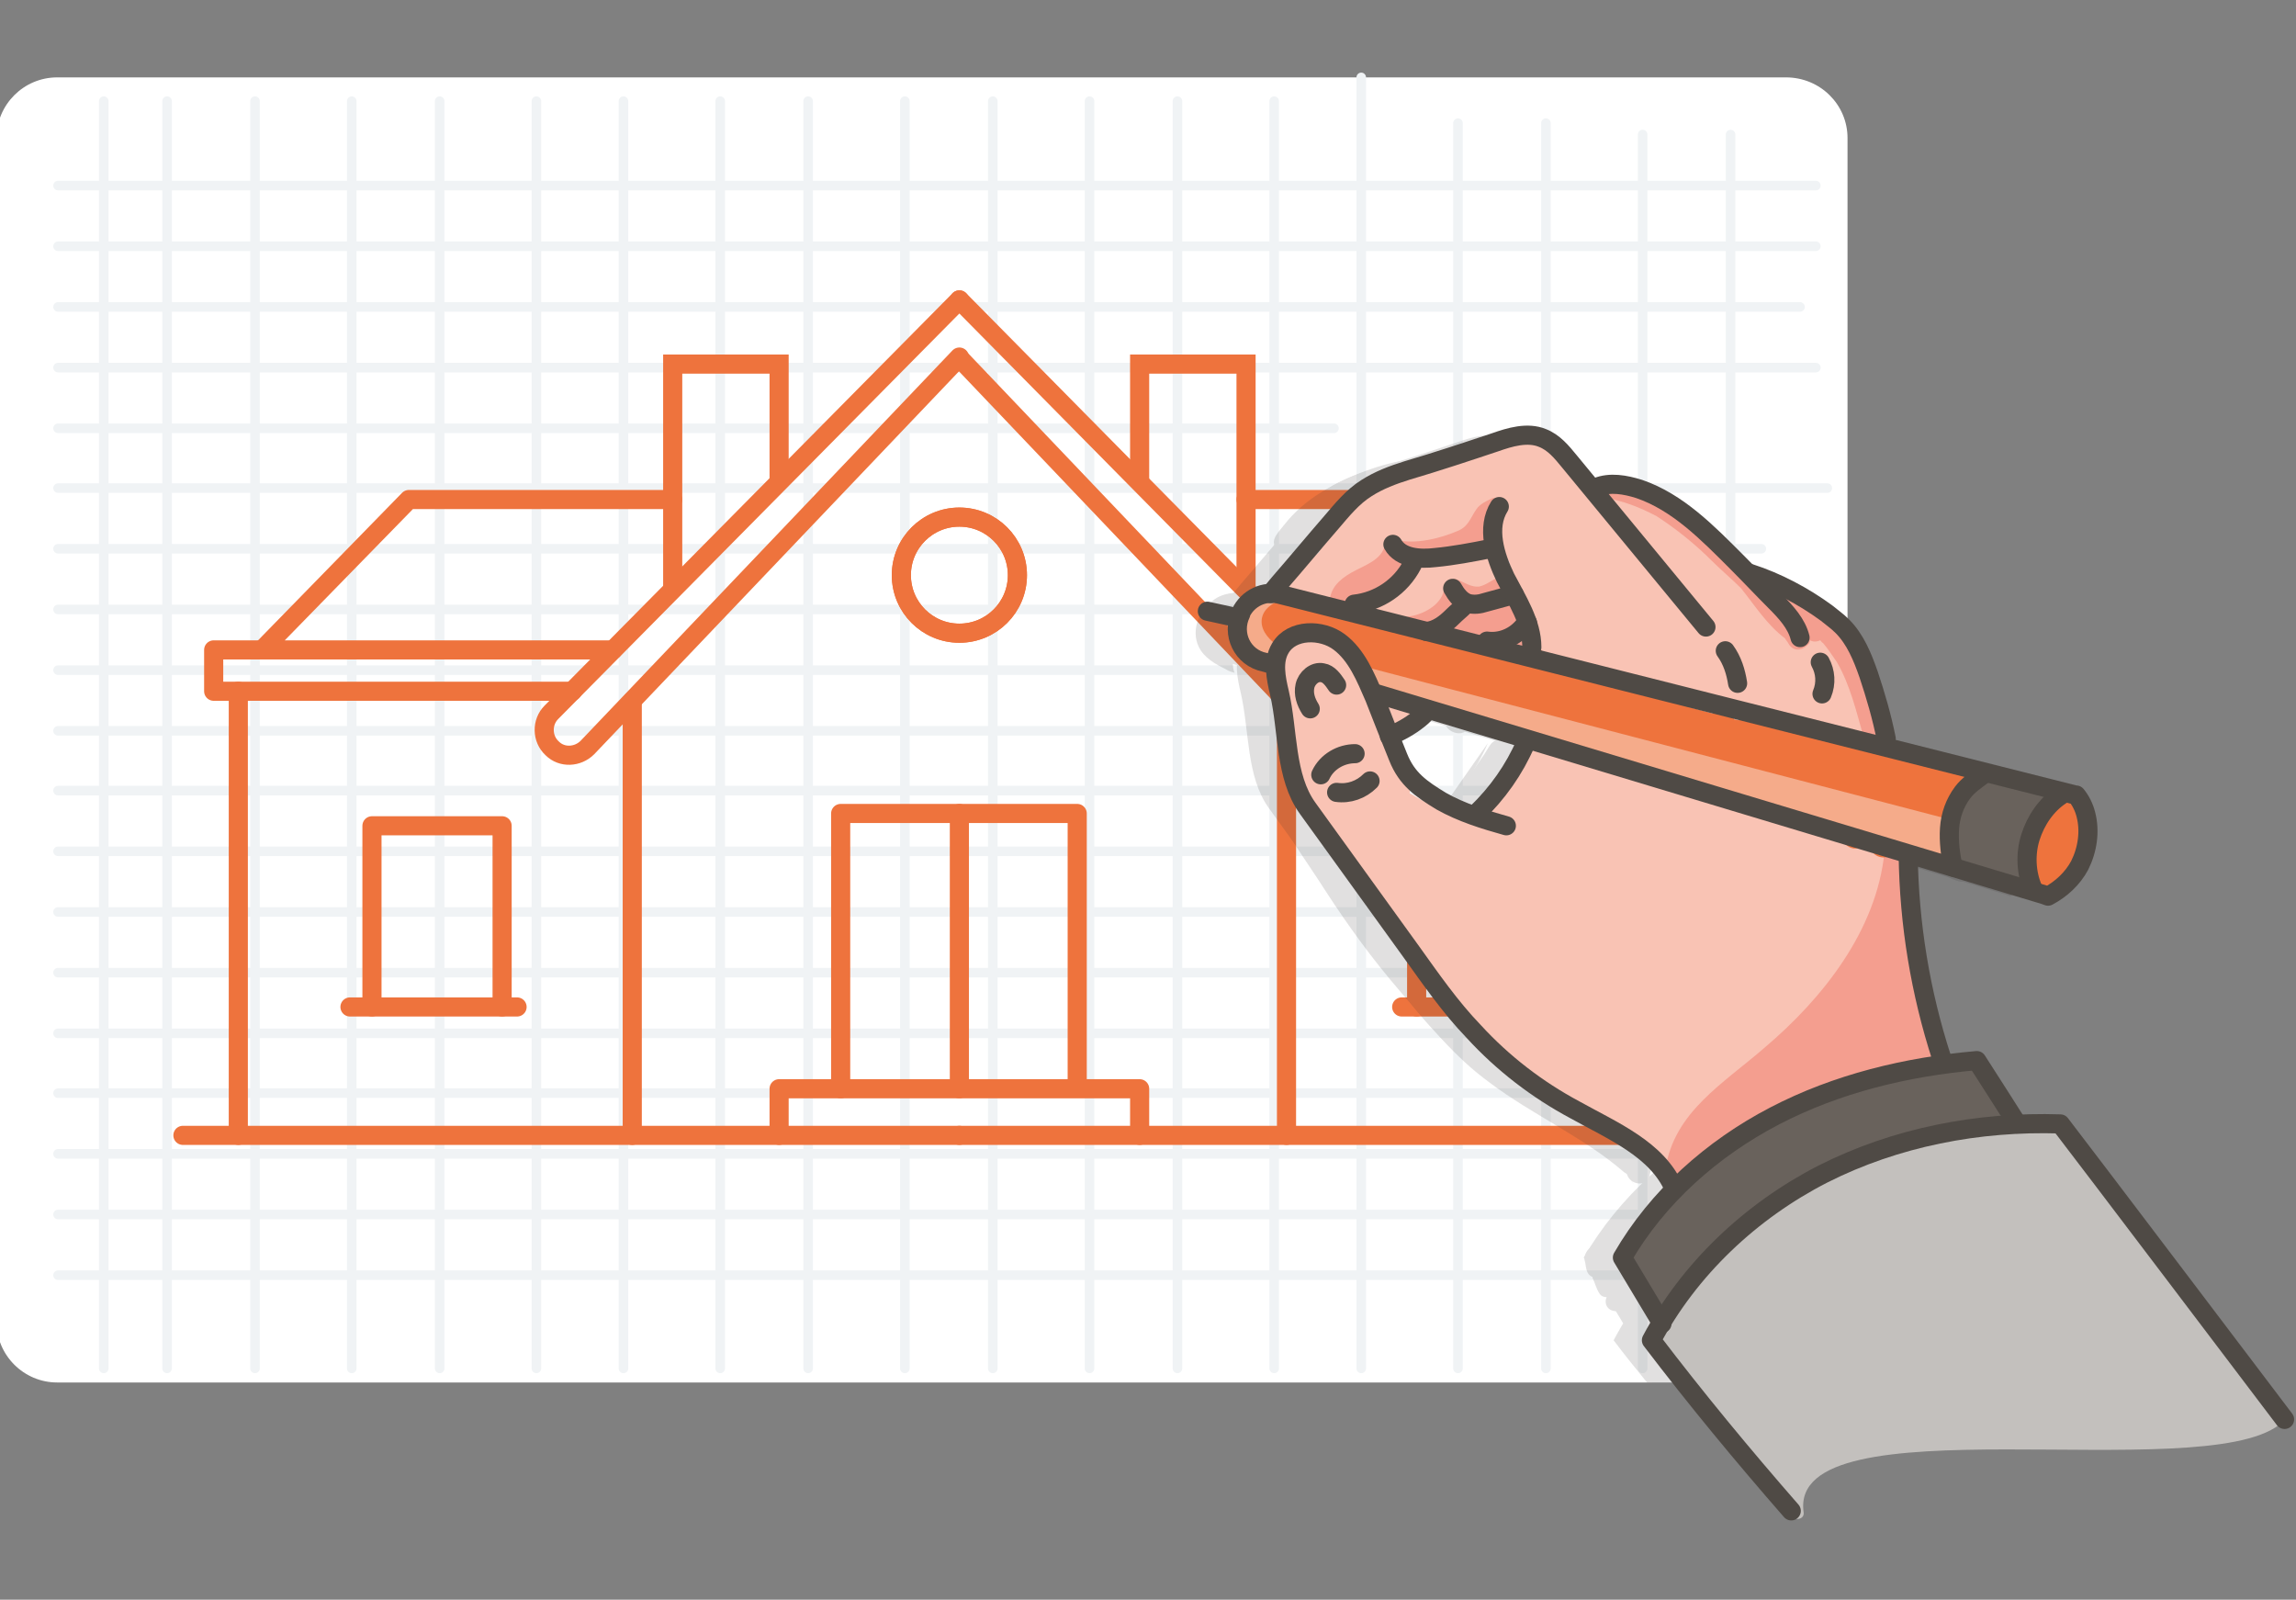 <?xml version="1.0" encoding="utf-8"?>
<!-- Generator: Adobe Illustrator 25.0.1, SVG Export Plug-In . SVG Version: 6.00 Build 0)  -->
<svg version="1.1" id="Ebene_1" xmlns="http://www.w3.org/2000/svg" xmlns:xlink="http://www.w3.org/1999/xlink" x="0px" y="0px"
	 viewBox="0 0 261.1 181.9" style="enable-background:new 0 0 261.1 181.9;" xml:space="preserve">
<rect x="0" y="0" width="261.1" height="181.9" fill="#808080" stroke="none"/>
<style type="text/css">
	.st0{fill:#FFFFFF;}
	.st1{fill:none;stroke:#F0F3F5;stroke-width:1.087;stroke-linecap:round;stroke-miterlimit:10;}
	.st2{opacity:0.15;fill:none;stroke:#F0F3F5;stroke-width:1.087;stroke-linecap:round;stroke-miterlimit:10;}
	.st3{fill:none;stroke:#EE733D;stroke-width:2.175;stroke-linecap:round;stroke-miterlimit:10;}
	.st4{fill:none;stroke:#EE733D;stroke-width:2.175;stroke-miterlimit:10;}
	.st5{fill:none;stroke:#EE733D;stroke-width:2.175;stroke-linecap:round;stroke-linejoin:round;stroke-miterlimit:10;}
	.st6{opacity:0.15;}
	.st7{fill:#353230;}
	.st8{fill:none;}
	.st9{fill:#F9C3B4;}
	.st10{fill:#F49E8F;}
	.st11{fill:#EE733D;}
	.st12{fill:#F5AB8A;}
	.st13{fill:#69625C;}
	.st14{fill:#C3C0BD;}
	.st15{fill:none;stroke:#4F4A45;stroke-width:2.175;stroke-linecap:round;stroke-linejoin:round;stroke-miterlimit:10;}
</style>
<g>
	<path class="st0" d="M210.1,15.7v134.6c0,3.8-3.1,6.9-6.9,6.9H6.5c-3.8,0-6.9-3.1-6.9-6.9V15.7c0-3.8,3.1-6.9,6.9-6.9h196.6
		C207,8.8,210.1,11.9,210.1,15.7z"/>
	<g>
		<polyline class="st1" points="206.5,28 165.8,28 154.8,28 151.7,28 144.9,28 133.9,28 123.9,28 112.9,28 102.9,28 91.9,28 
			81.9,28 70.9,28 61,28 50,28 40,28 29,28 19,28 6.6,28 		"/>
		<polyline class="st1" points="206.5,41.8 175.8,41.8 165.8,41.8 154.8,41.8 151.7,41.8 144.9,41.8 133.9,41.8 123.9,41.8 
			112.9,41.8 102.9,41.8 91.9,41.8 81.9,41.8 70.9,41.8 61,41.8 50,41.8 40,41.8 29,41.8 19,41.8 6.6,41.8 		"/>
		<polyline class="st1" points="6.6,55.5 19,55.5 29,55.5 40,55.5 50,55.5 61,55.5 70.9,55.5 81.9,55.5 91.9,55.5 102.9,55.5 
			112.9,55.5 123.9,55.5 133.9,55.5 144.9,55.5 151.7,55.5 154.8,55.5 165.8,55.5 175.8,55.5 186.8,55.5 195.6,55.5 207.8,55.5 		
			"/>
		<line class="st1" x1="6.6" y1="69.3" x2="200.3" y2="69.3"/>
		<line class="st1" x1="6.6" y1="83.1" x2="200.3" y2="83.1"/>
		<line class="st2" x1="6.6" y1="89.9" x2="200.3" y2="89.9"/>
		<line class="st1" x1="6.6" y1="96.8" x2="200.3" y2="96.8"/>
		<line class="st2" x1="6.6" y1="103.7" x2="200.3" y2="103.7"/>
		<line class="st1" x1="6.6" y1="110.6" x2="200.3" y2="110.6"/>
		<line class="st2" x1="6.6" y1="117.5" x2="200.3" y2="117.5"/>
		<line class="st1" x1="6.6" y1="124.3" x2="200.3" y2="124.3"/>
		<line class="st2" x1="6.6" y1="131.2" x2="200.3" y2="131.2"/>
		<line class="st1" x1="6.6" y1="138.1" x2="200.3" y2="138.1"/>
		<line class="st1" x1="6.6" y1="145" x2="200.3" y2="145"/>
		<line class="st1" x1="6.6" y1="131.2" x2="200.3" y2="131.2"/>
		<line class="st1" x1="6.6" y1="117.5" x2="200.3" y2="117.5"/>
		<line class="st1" x1="6.6" y1="103.7" x2="200.3" y2="103.7"/>
		<line class="st1" x1="6.6" y1="89.9" x2="200.3" y2="89.9"/>
		<line class="st1" x1="6.6" y1="76.2" x2="200.3" y2="76.2"/>
		<line class="st1" x1="6.6" y1="62.4" x2="200.3" y2="62.4"/>
		<line class="st1" x1="151.7" y1="48.7" x2="6.6" y2="48.7"/>
		<line class="st1" x1="204.7" y1="34.9" x2="6.6" y2="34.9"/>
		<line class="st1" x1="206.5" y1="21.1" x2="6.6" y2="21.1"/>
		<g>
			<polyline class="st1" points="196.8,155.6 196.8,154.7 196.8,83.1 196.8,76.2 196.8,69.3 196.8,62.4 196.8,59.3 196.8,56.7 
				196.8,15.3 			"/>
			<polyline class="st1" points="175.8,14 175.8,35.8 175.8,41.8 175.8,48.7 175.8,55.5 175.8,59.3 175.8,62.4 175.8,69.3 
				175.8,76.2 175.8,83.1 175.8,155.6 			"/>
			<polyline class="st1" points="154.8,155.6 154.8,83.1 154.8,76.2 154.8,69.3 154.8,62.4 154.8,59.3 154.8,55.5 154.8,48.7 
				154.8,41.8 154.8,34.9 154.8,28 154.8,21.1 154.8,8.8 			"/>
			<line class="st1" x1="133.9" y1="11.5" x2="133.9" y2="155.6"/>
			<line class="st1" x1="112.9" y1="11.5" x2="112.9" y2="155.6"/>
			<line class="st1" x1="91.9" y1="11.5" x2="91.9" y2="155.6"/>
			<line class="st1" x1="70.9" y1="11.5" x2="70.9" y2="155.6"/>
			<line class="st1" x1="50" y1="11.5" x2="50" y2="155.6"/>
			<line class="st1" x1="29" y1="11.5" x2="29" y2="155.6"/>
		</g>
		<g>
			<line class="st1" x1="186.8" y1="155.6" x2="186.8" y2="15.3"/>
			<line class="st1" x1="165.8" y1="155.6" x2="165.8" y2="14"/>
			<line class="st1" x1="144.9" y1="11.5" x2="144.9" y2="155.6"/>
			<line class="st1" x1="123.9" y1="11.5" x2="123.9" y2="155.6"/>
			<line class="st1" x1="102.9" y1="11.5" x2="102.9" y2="155.6"/>
			<line class="st1" x1="81.9" y1="11.5" x2="81.9" y2="155.6"/>
			<line class="st1" x1="61" y1="11.5" x2="61" y2="155.6"/>
			<line class="st1" x1="40" y1="11.5" x2="40" y2="155.6"/>
			<line class="st1" x1="11.8" y1="11.5" x2="11.8" y2="155.6"/>
			<line class="st1" x1="19" y1="11.5" x2="19" y2="155.6"/>
		</g>
	</g>
	<g>
		<path class="st3" d="M109.1,34.1L62.7,81c-1.1,1.1-1.1,3,0.1,4.1h0c1.1,1.1,2.9,1,4-0.1l42.3-44.4"/>
		<polyline class="st4" points="88.6,54.8 88.6,41.4 76.5,41.4 76.5,67.1 		"/>
		<polyline class="st5" points="76.5,56.8 46.5,56.8 29.8,73.9 69.7,73.9 		"/>
		<polyline class="st5" points="29.8,73.9 24.3,73.9 24.3,78.6 65.1,78.6 		"/>
		<line class="st5" x1="27.1" y1="129.1" x2="27.1" y2="78.6"/>
		<line class="st5" x1="20.8" y1="129.1" x2="109.1" y2="129.1"/>
		<line class="st5" x1="71.9" y1="79.7" x2="71.9" y2="129.1"/>
		<line class="st5" x1="58.8" y1="114.5" x2="39.8" y2="114.5"/>
		<polyline class="st5" points="42.3,114.5 42.3,93.9 57.1,93.9 57.1,114.5 		"/>
		<circle class="st5" cx="109.1" cy="65.4" r="6.6"/>
		<polyline class="st5" points="88.6,129.1 88.6,123.8 109.1,123.8 		"/>
		<polyline class="st5" points="109.1,92.5 95.6,92.5 95.6,123.8 		"/>
		<path class="st3" d="M109.1,34.1l46.4,47c1.1,1.1,1.1,3-0.1,4.1l0,0c-1.1,1.1-2.9,1-4-0.1l-42.3-44.4"/>
		<polyline class="st4" points="129.6,54.8 129.6,41.4 141.7,41.4 141.7,67.1 		"/>
		<polyline class="st5" points="141.7,56.8 171.7,56.8 188.3,73.9 148.5,73.9 		"/>
		<polyline class="st5" points="188.3,73.9 193.8,73.9 193.8,78.6 153.1,78.6 		"/>
		<line class="st5" x1="191.1" y1="129.1" x2="191.1" y2="78.6"/>
		<line class="st5" x1="197.4" y1="129.1" x2="109.1" y2="129.1"/>
		<line class="st5" x1="146.3" y1="79.7" x2="146.3" y2="129.1"/>
		<line class="st5" x1="159.4" y1="114.5" x2="178.4" y2="114.5"/>
		<polyline class="st5" points="175.9,114.5 175.9,93.9 161.1,93.9 161.1,114.5 		"/>
		<circle class="st5" cx="109.1" cy="65.4" r="6.6"/>
		<polyline class="st5" points="122.5,123.8 122.5,92.5 109.1,92.5 109.1,123.8 129.6,123.8 129.6,129.1 		"/>
	</g>
	<g>
		<g class="st6">
			<path class="st7" d="M155.6,80.3c-0.1,0.1-0.3,0.1-0.4,0c-0.4-0.1-0.6,0.1-0.7,0.4c-0.5-0.3-0.9-0.6-1.5-0.7
				c-0.8-0.2-1,0.9-0.3,1.2c0.9,0.4,1.4,1.4,2.3,1.9c0.9,0.6,1.6-0.8,0.8-1.4c-0.1,0-0.1-0.1-0.2-0.1c0.1,0,0.2,0,0.3,0
				C156.7,81.2,156.4,80,155.6,80.3z"/>
			<path class="st7" d="M209.4,81C209.4,81,209.4,81,209.4,81c-0.1-0.1-0.3-0.2-0.4-0.2c0,0,0,0-0.1,0c-0.1-0.1-0.3-0.1-0.4-0.2
				c-0.1,0-0.1,0-0.2-0.1c-0.1-1.1-0.4-2.1-0.8-3.1c-0.2-0.4-0.3-0.8-0.5-1.2c-0.5-1-1-1.9-1.5-2.8c-0.3-0.5-0.6-1-1-1.5
				c0,0,0-0.1-0.1-0.1c-0.2-0.3-0.4-0.6-0.6-0.9c0,0-0.1-0.1-0.1-0.1c0,0,0,0,0,0c-0.2-0.3-0.5-0.7-0.8-1c-0.1-0.2-0.3-0.3-0.4-0.5
				c-0.1-0.2-0.3-0.3-0.4-0.4c-0.4-0.5-0.9-0.9-1.5-1.2c-0.4-0.5-0.9-0.9-1.5-1.2c-0.3-0.1-0.7-0.1-1,0.2c-0.1,0.1-0.2,0.2-0.2,0.3
				c0,0.1,0,0.1,0,0.2c0,0.1,0,0.2,0.1,0.3c0,0.1,0,0.1,0,0.2c-0.2,0.3-0.3,0.7-0.2,1.1c0,0-0.1-0.1-0.1-0.1c-0.7-1-1.5-2-2.5-2.5
				c-0.1-0.1-0.2-0.1-0.3-0.2c-0.2-0.1-0.4-0.2-0.6-0.2c-0.1,0-0.3,0-0.4,0.1c-0.1-0.1-0.1-0.2-0.2-0.3c-0.8-1.1-1.8-2.1-2.7-3.1
				c-0.3-0.3-0.7-0.7-1-1c-0.7-0.6-1.4-1.2-2.2-1.8c-1.5-1.2-3.2-2.1-5-2.9c0,0,0,0,0,0c-0.3-0.1-0.6-0.3-0.9-0.4
				c-0.2-0.1-0.4-0.1-0.5-0.2c-0.2-0.1-0.3-0.1-0.5-0.2c-0.5-0.2-0.9,0.3-0.9,0.7c-0.2-0.3-0.5-0.6-0.7-0.9
				c-0.1-0.1-0.1-0.2-0.2-0.2c0,0,0,0,0,0c-0.2-0.1-0.4-0.1-0.6,0c0,0-0.1,0-0.1,0.1c-0.2,0.1-0.3,0.3-0.3,0.5c0,0.1,0,0.1,0,0.2
				c-0.1-0.1-0.2-0.2-0.3-0.3c0-0.1-0.1-0.1-0.1-0.2c0,0-0.1-0.1-0.1-0.1c-0.1-0.1-0.1-0.1-0.2-0.2c-0.2-0.2-0.4-0.5-0.5-0.7
				c-1.7-2.1-3.7-4.3-5.6-4.7c0,0,0,0-0.1,0c0,0,0,0,0,0c-1.1-0.9-3-0.7-4.3,0c-0.1,0-0.2,0.1-0.3,0.1l0,0c-0.1,0-0.1,0.1-0.1,0.1
				c-0.1,0-0.1,0-0.2,0c-0.3,0-0.7,0.1-0.9,0.3c-0.2,0.2-0.4,0.4-0.4,0.7c-0.1-0.1-0.2-0.1-0.3-0.2c-0.5-0.2-1,0.2-1.1,0.7
				c-0.7,0-1.5,0.1-2.2,0.2c-1.8,0.2-3.7,0.6-5.4,1.2c-2.1,0.7-4,1.6-5.8,2.7c-1.6,1-3,2.2-4.1,3.6c-0.3,0.4-0.7,0.8-1,1.3
				c-0.3,0.5-0.3,0.9-0.1,1.3c0,0,0,0,0,0c0.2,0.3,0.4,0.4,0.7,0.5c0,0-0.1,0.1-0.1,0.1c-1.2,0.9-2.2,1.8-3.2,2.9
				c-0.1,0.1-0.1,0.2-0.1,0.3c-0.7,0.4-0.8,1.6,0.2,1.8c0.4,0.1,0.9,0.2,1.4,0.2c0.1,0,0.2,0,0.2,0c0.6,0.1,1.3,0.1,1.9,0.2
				c0.1,0,0.3,0.1,0.4,0.1c0,0,0.1,0,0.1,0c0,0,0,0,0.1,0c0.1,0,0.1,0,0.2,0.1c0.5,0.1,0.9,0.3,1.3,0.4c0.3,0.1,0.6,0.1,0.9,0.2
				c0.1,0,0.3,0,0.4,0c0.1,0,0.2,0,0.3,0c0.1,0,0.2,0,0.3-0.1c0.2,0,0.3-0.1,0.5-0.2c0.1,0,0.2-0.1,0.2-0.1c0.1,0,0.1-0.1,0.2-0.1
				c0.1-0.1,0.2-0.1,0.3-0.2c0,0,0,0,0,0c0.3-0.3,0.6-0.6,0.8-1c0,0,0,0,0,0c0.1-0.2,0.2-0.4,0.3-0.6c0.1,0.1,0.2,0.1,0.4,0.1
				c0.3,0.1,0.6,0,0.9-0.1c-0.1,0.1-0.1,0.2-0.1,0.3c0,0,0,0.1,0,0.1c-0.1,0-0.1,0-0.2,0c-0.3,0.1-0.6,0.2-0.8,0.3l0,0
				c0,0-0.1,0.1-0.1,0.1c-0.2,0.2-0.4,0.4-0.4,0.7c0,0,0,0.1,0,0.1c0,0,0,0.1,0,0.1c0,0.3,0.1,0.6,0.3,0.8c0,0,0,0.1,0.1,0.1h0
				c0.1,0.1,0.1,0.1,0.2,0.2c0,0,0,0,0.1,0c0.6,0.3,1.2,0.6,1.9,0.8c0.3,0.1,0.5,0.2,0.8,0.2c0.3,0.1,0.5,0.1,0.8,0.1
				c0.6,0.1,1.2,0.1,1.8,0c0.2,0,0.3-0.1,0.5-0.1c0.3,0,0.5-0.1,0.8-0.2c0.2-0.1,0.4-0.1,0.6-0.2c0.1,0,0.2-0.1,0.2-0.1
				c0.1,0,0.1-0.1,0.2-0.2c0,0,0,0,0,0c0.3-0.1,0.6-0.3,0.8-0.6c0-0.1,0.1-0.1,0.1-0.2c0-0.1,0-0.1,0.1-0.2c0,0,0-0.1,0-0.1
				c0,0,0.1,0,0.1-0.1c0.1-0.1,0.2-0.2,0.3-0.3c0.2-0.2,0.2-0.4,0.2-0.6v-0.1c0-0.1,0-0.2,0-0.2c0.3,0.1,0.6,0.1,0.8-0.1
				c0,0,0.1,0.1,0.1,0.1c0.4,0.3,0.7,0.2,1,0c0.1,0.1,0.1,0.2,0.2,0.2c0,0,0,0,0.1,0.1c0.6,0.6,1.6,0.3,2-0.3h0
				c0.1-0.1,0.1-0.2,0.1-0.3c0.1-0.2,0.1-0.4,0-0.7c0,0,0,0,0,0c0.3,0,0.7-0.2,0.8-0.4c0.1-0.2,0.2-0.5,0.1-0.7c0,0,0,0,0,0
				c0,0,0,0,0,0c-0.3-0.8-0.7-1.6-1.1-2.4c0-0.1-0.1-0.2-0.1-0.2c-0.1-0.2-0.2-0.3-0.3-0.5c-0.1-0.3-0.3-0.6-0.4-0.8
				c0-0.1-0.1-0.2-0.1-0.3c0.1-0.1,0.2-0.1,0.2-0.2h0c0.2-0.1,0.3-0.2,0.5-0.3c0.1,0,0.1-0.1,0.2-0.1c0.2,0.5,0.4,1.1,0.7,1.6
				c0,0,0,0.1,0.1,0.1c0.1,0.2,0.2,0.3,0.2,0.4c0.1,0.2,0.2,0.4,0.4,0.6c0.1,0.1,0.2,0.3,0.3,0.4c-0.2,0.5-0.2,1.1-0.1,1.8
				c0,0.3,0.1,0.5,0.2,0.8c0,0,0,0.1,0,0.1c0.1,0.2,0.1,0.4,0.2,0.5c0.1,0.2,0.1,0.3,0.2,0.5c0,0,0,0,0,0c0,0,0,0,0,0.1
				c0.1,0.1,0.1,0.2,0.2,0.3c-0.3,0-0.5,0-0.8,0c-0.1,0-0.2,0-0.2,0c-0.1,0-0.1,0-0.2,0c-0.1,0-0.2,0.1-0.3,0.2c0,0,0,0,0,0
				c0,0-0.1,0-0.1,0.1c0,0,0,0,0,0c-0.1,0.1-0.3,0.1-0.4,0.2c-0.2,0.1-0.5,0.3-0.7,0.4c0,0,0,0,0,0l0,0c0,0,0,0,0,0
				c-0.2,0.1-0.3,0.2-0.5,0.3c-0.1,0-0.1-0.1-0.2-0.1c-0.1-0.1-0.2-0.1-0.3-0.2c-0.1,0-0.1-0.1-0.2-0.1c-0.1,0-0.1-0.1-0.2-0.1
				c-0.2-0.1-0.4-0.1-0.6,0c0,0,0,0-0.1,0.1c-0.2,0.1-0.3,0.3-0.3,0.5c0,0,0,0,0,0c0,0.1,0,0.1,0,0.2c0,0-0.1,0.1-0.1,0.1
				c0,0,0,0,0,0c-0.1,0.1-0.2,0.3-0.3,0.5c-0.2,0-0.3,0-0.5-0.1c0,0-0.1,0-0.1,0c-0.7-0.2-1.2,0.2-1.4,0.8c0,0.1-0.1,0.2-0.1,0.3v0
				c0,0.1,0,0.2,0,0.3c0,0.3,0.2,0.5,0.4,0.7c0.1,0,0.1,0.1,0.2,0.1c0.1,0,0.2,0.1,0.2,0.1c0,0,0,0,0.1,0c0,0,0,0,0,0
				c0.2,0.1,0.4,0.1,0.5,0.2c0,0,0,0,0,0c0.3,0.1,0.5,0.1,0.8,0.1c0,0,0.1,0,0.1,0c0.4,0,0.8-0.1,1.1-0.3c0.1,0,0.1-0.1,0.1-0.1
				c0.1-0.1,0.3-0.1,0.4-0.2c0.3,0.2,0.7,0.3,1.1,0.3h0c0.1,0,0.2,0,0.3,0c0.1,0,0.1,0,0.2,0c0,0,0.1,0,0.1,0l0.2-0.1
				c0.2-0.2,0.4-0.4,0.4-0.7c0-0.1,0.1-0.1,0.1-0.2c0.1,0,0.1,0,0.2,0c0.3,0,0.6,0,0.8-0.1c0,0,0.1,0,0.1,0c0.3-0.1,0.5-0.3,0.6-0.6
				c0.3-0.1,0.4-0.2,0.6-0.4v0c0,0,0,0,0-0.1c0,0,0.1-0.1,0.1-0.1c0.3,0.5,0.7,0.9,1,1.4c0,0.1-0.1,0.1-0.1,0.2
				c0,0.2-0.1,0.3-0.1,0.5c0,0.1,0,0.2,0,0.2c0,0.1,0,0.2,0,0.3c0,0.1,0,0.2,0.1,0.3c0.1,0.2,0.1,0.3,0.2,0.5v0
				c0.1,0.1,0.1,0.2,0.2,0.3c0.1,0.1,0.2,0.2,0.3,0.3c0.4,0.4,1,0.8,1.6,1c0.6,0.3,1.3,0.5,1.9,0.7c0.4,0.1,0.8,0.3,1.1,0.4
				c0.4,0.1,0.8,0.3,1.2,0.4c0.1,0,0.2,0.1,0.3,0.1c0.2,0.1,0.3,0.1,0.5,0.2c0.4,0.4,0.9,0.5,1.3,0.5c2.1,0.7,4.3,1.3,6.3,1.5
				c0,0,0,0,0.1,0.1c0.7,1,1.9,1,2.7,0.5c0,0,0.1-0.1,0.1-0.1c0,0,0,0,0,0c0.2,0.1,0.4,0.2,0.5,0.3c0.2,0.1,0.4,0.2,0.6,0.3
				c0.8,0.3,1.6,0.7,2.5,1c0.2,0.1,0.4,0.1,0.6,0.2c0.3,0.1,0.7,0.1,1,0.1c0.1,0,0.2,0,0.3,0c0.2,0,0.3-0.1,0.5-0.2c0,0,0,0,0,0
				c0.1,0,0.1,0,0.1-0.1c0.1,0.1,0.2,0.1,0.3,0.2c0,0,0,0,0,0c0,0,0,0,0,0c0.4,0.3,0.8,0.6,1.3,0.8c0,0,0,0,0.1,0
				c0.1,0,0.2,0.1,0.3,0.1c0.4,0.2,0.8,0.3,1.3,0.4c0,0,0,0,0,0c0.2,0,0.3,0.1,0.5,0.1c0,0,0,0,0,0c0,0,0,0,0.1,0c0.1,0,0.2,0,0.3,0
				c0.2,0,0.3,0,0.5-0.1c0.2,0,0.3-0.1,0.4-0.2c0.2-0.1,0.3-0.3,0.4-0.5c0,0,0-0.1,0.1-0.1c0,0,0,0,0,0c0.1,0.1,0.2,0.1,0.3,0.2
				c0,0,0.1,0,0.1,0.1c0,0,0,0,0,0c0.2,0.1,0.4,0.2,0.6,0.3c0,0,0.1,0,0.1,0c0.3,0,0.6,0,0.8-0.2c0,0.1,0.1,0.2,0.1,0.3
				c0,0.1,0,0.1,0.1,0.2c0.1,0.3,0.3,0.5,0.4,0.6c0,0,0,0,0.1,0c0,0,0.1,0.1,0.1,0.1c0.3,0.2,0.7,0.3,1.1,0.2c0.2,0,0.3-0.1,0.4-0.1
				c0.1,0,0.1-0.1,0.2-0.1c0,0,0,0,0,0c0.2,0.1,0.3,0.2,0.5,0.3c0.8,0.4,1.6,0.6,2.5,0.5c0.2,0,0.4-0.1,0.5-0.3
				c0.1-0.1,0.1-0.1,0.2-0.2c0.2,0.1,0.3,0.1,0.5,0.2c0.1,0,0.3,0.1,0.4,0.1c0,0,0.1,0,0.1,0c0.1,0,0.1,0,0.2,0c0,0,0.1,0,0.1,0
				c0,0,0.1,0,0.1,0c0.2-0.1,0.3-0.1,0.4-0.3c0.1-0.1,0.1-0.1,0.2-0.2c0.1-0.1,0.1-0.2,0.2-0.3c0-0.1,0.1-0.2,0.1-0.2
				C210.1,82,209.9,81.4,209.4,81z M159.7,63c0,0.1,0,0.1,0,0.2c-0.3-0.2-0.7-0.4-1.1-0.5c-0.2-0.1-0.4,0-0.5,0c0-0.1,0-0.2-0.1-0.3
				c0.4,0.1,0.8,0.2,1.2,0.3c0.2,0,0.4,0.1,0.6,0.1C159.7,62.8,159.7,62.9,159.7,63z M198.4,69.4c0.2,0.2,0.4,0.4,0.6,0.7
				c0,0,0.1,0.1,0.1,0.1c0.2,0.3,0.3,0.7,0.5,1c0.1,0.3,0.3,0.5,0.4,0.8c-0.3-0.4-0.5-0.9-0.8-1.4C198.9,70.2,198.7,69.8,198.4,69.4
				z M153.9,66.1c0.1-0.1,0.1-0.3,0.2-0.5c0,0,0-0.1,0-0.2v0c0.2-0.1,0.4-0.2,0.6-0.3c0.1,0,0.2-0.1,0.2-0.1h0.1c0,0,0.1,0,0.1,0
				c0.3,0,0.6-0.2,0.7-0.4c0,0,0.1-0.1,0.1-0.1c-0.1,0.1-0.1,0.2-0.1,0.4c0,0.2,0,0.5,0.2,0.7c0,0,0,0.1,0.1,0.1
				c0,0.1,0.1,0.1,0.1,0.2c-0.1,0-0.1,0.1-0.2,0.2c-0.1,0.2-0.2,0.4-0.2,0.6c-0.3-0.2-0.5-0.3-0.8-0.5c0,0,0,0-0.1,0
				c-0.2-0.1-0.3-0.1-0.5-0.1C154.2,65.9,154.1,66,153.9,66.1z"/>
			<path class="st7" d="M215.3,118.6c-0.1,0-0.1,0-0.2,0c-0.4-3.5-2-6.8-1.9-10.5c0.1-3.6,0.6-7-0.2-10.5c-0.2-0.7-0.7-0.9-1.2-0.9
				c-0.1-0.1-0.2-0.1-0.3-0.1c-6.8-1.5-13.5-3.6-20-6.2c-6.5-2.6-13.5-3.2-19.8-6.2c-0.8-0.4-1.8-0.2-2.3,0.6
				c-1.5,2.5-3.5,4.8-5.2,7.2c-0.6,0-1,0.3-1.2,0.8c-1.3-0.2-2.5-0.9-3.6-1.7c-0.6-0.5-1.3-0.3-1.7,0.1c-0.6-0.3-1.2-0.7-1.8-1
				c0.1-0.3,0-0.7-0.2-1c-1.8-3.7-3.3-7.9-5.3-11.6c0.3-0.3,0.5-0.8,0.2-1.3c-1.3-2.7-4.5-6.4-7.9-4.6c-2.8,1.4-2,4.4-1.5,7
				c0.8,4,1.2,7.3,2.8,10.6c0,0.2,0,0.3,0.1,0.5c1.5,4.3,4.3,7.8,6.7,11.6c2.6,4,5.3,7.7,8.4,11.3c3.2,3.7,6.2,7.5,10.2,10.4
				c4.9,3.7,10.7,6.2,15.3,10.2c0.4,0.3,0.8,0.4,1.2,0.4c0.3,0.1,0.6,0.1,0.9-0.1c1.4-0.8,2.5-1.7,3.7-2.7c2.7-2.2,5.7-3.1,8.8-4.4
				c4.5-1.9,9.9-5.9,15.1-5C216.3,121.6,217.1,119,215.3,118.6z"/>
			<path class="st7" d="M166.1,65.6c-0.8,0.3-1.4,0.9-2.3,1.1c-0.9,0.1-1.7-0.5-2.5-0.8c-0.5-0.2-0.8,0.1-0.8,0.6
				c-0.3,0-0.6,0.2-0.7,0.6c-0.3,1.7-2.4,2.8-4,3c-0.7,0.1-0.7,1.1,0,1.1c0.5,0,1.1,0,1.7-0.1c0.2,0.4,0.7,0.6,1.2,0.3
				c0.7-0.4,1.1-0.9,1.6-1.5c0.7-0.5,1.2-1.2,1.3-2c0.8,0.7,1.6,1.3,2.7,1.3c1.1,0,2.8-0.6,3.3-1.7
				C167.9,66.4,167.2,65.2,166.1,65.6z"/>
			<path class="st7" d="M167.8,69.3c0.2-0.6-0.6-1.3-1.2-0.9c-1.1,0.6-2.3,0.8-3.5,1.1c-0.2,0-0.3,0-0.5,0.2c0,0,0,0,0,0
				c-0.6,0.2-1.1,0.5-1.6,0.9c-0.8,0.7,0,2.2,1.1,1.8c0.1,0,0.2-0.1,0.3-0.1c0.2,0.4,0.5,0.7,1,0.7c1.6,0,4.5-1,4.9-2.7
				C168.4,69.9,168.2,69.5,167.8,69.3z"/>
			<path class="st7" d="M170.4,72.7c-0.1-0.7-0.8-1.2-1.5-1c-0.7,0.2-1.6,0.1-1.9,0.9c-0.1,0.2,0,0.5,0.2,0.7
				c0.2,0.2,0.5,0.3,0.8,0.4c0.4,0.2,0.8,0.3,1.2,0.2C169.9,74,170.5,73.5,170.4,72.7z"/>
			<path class="st7" d="M165.2,56.7c-0.6,0.3-1.3,0.6-1.7,1.2c-0.7,1-0.9,2-2.2,2.5c-1.9,0.8-4.3,1.4-6.4,1.1
				c-0.3,0-0.5,0.1-0.7,0.2c-0.3-0.3-1-0.3-1.1,0.2c-0.3,1.8-2.4,2.4-3.8,3.2c-1.4,0.8-2.5,1.8-2.5,3.5c0,0.6,0.5,0.9,0.9,0.8
				c0.4,0.1,0.8,0.1,1-0.4c0.2-0.3,0.4-0.5,0.6-0.7c0.3,0.2,0.6,0.3,0.9,0.2c0.6-0.1,1.1-0.6,1.6-1c0.1-0.1,0.2-0.1,0.3-0.2
				c0.2,0.1,0.5,0,0.7-0.1c1.3-0.8,2.5-1.9,2.7-3.4c2.3,0.2,4.6-0.4,6.7-1.3c0.3-0.2,0.7-0.3,1-0.6c0,0,0.1,0.1,0.1,0.1
				c0.6,0.4,1.4,0.2,1.6-0.5c0.1-0.3,0.2-0.6,0.3-0.8c0.1-0.3,0.1-0.6,0.2-0.9c0.1-0.4-0.1-0.6-0.4-0.7c0.3-0.5,0.8-1,1.2-1.5
				C166.6,57,165.8,56.4,165.2,56.7z"/>
			<path class="st7" d="M210.1,82.9c-1.3-3.9-2.5-8.3-5.4-11.3c-0.4-0.4-0.9-0.8-1.4-1c-1-1.4-3.2-4.3-5-3.1c-2-2.2-4.5-4.2-6.5-5.9
				c-0.1,0-0.1-0.1-0.2-0.1c-2.5-2.2-5.1-4.1-8.2-5.2c0,0,0,0,0,0c-0.8-0.4-1.6-0.5-2.5-0.8c-0.1,0-0.2,0-0.3,0
				c-0.1,0-0.2-0.1-0.3-0.1c-0.2-0.1-0.4,0-0.6,0.2c-0.5,0-1-0.1-1.6-0.1c-0.7,0-0.7,1,0,1.1c2.1,0.3,4.1,1.1,6,2.1
				c2.3,1.5,4.4,3.2,6.3,5.1c1,1,2.2,2,3.3,3.1c1.6,2,2.9,4.1,5,5.7c0.1,0.2,0.3,0.4,0.4,0.6c0.5,0.9,1.5,0.8,2.1,0.2
				c0,0,0.1-0.1,0.1-0.1c0,0,0.1-0.1,0.1-0.1c0,0,0,0,0,0c0,0,0,0,0,0c0.1-0.1,0.1-0.2,0.1-0.3c0,0,0,0,0-0.1c0.4,0.2,0.8,0.2,1.2,0
				c0.1,0.1,0.2,0.3,0.3,0.3c0.6,0.7,1.1,1.5,1.6,2.2c1.5,2.6,2.2,5.6,3,8.4C208,85.2,210.6,84.5,210.1,82.9z"/>
			<path class="st7" d="M215.5,118.7c0-0.5-0.2-0.9-0.6-1.2c-0.1,0-0.2-0.1-0.2-0.1c-0.6-3.5-1.2-7-1.6-10.5
				c-0.2-1.7,0.1-4.7-0.9-6.1c-0.1-0.1-0.1-0.1-0.2-0.2c0.2-1.2,0.3-2.4,0.3-3.7c0-1.6-2.3-1.5-2.4,0c-0.9,8.9-7,16.6-13.6,22.2
				c-4.7,4.1-10.3,7.3-11.3,13.8c-0.3,1.7,2.3,2.4,2.6,0.7c0.1-0.4,0.2-0.8,0.3-1.2c1.9-0.4,3.5-1.7,4.9-2.9
				c1.6-1.2,3.2-2.5,4.8-3.7c3.2-1.5,6.9-2.8,10.4-3.7c0.3,0.4,0.7,0.7,1.4,0.6c1.6-0.2,3.1-0.6,4.5-1.3c0.6-0.3,1.3-0.7,1.7-1.3
				C215.7,119.7,215.8,119.1,215.5,118.7z"/>
			<path class="st7" d="M218.5,87.4c-0.2-0.1-0.5-0.1-0.7-0.1c0,0-0.1,0-0.1,0c-0.8-0.2-1.5-0.2-2.1,0.1c-0.1-0.4-0.3-0.8-0.8-0.9
				c-0.6-0.1-1.2,0-1.7,0.2c0-0.2-0.1-0.3-0.2-0.4c-0.7-0.9-1.6-0.9-2.4-0.5c-0.1-0.4-0.4-0.8-0.8-0.9c-0.4-0.1-0.7-0.1-1.1,0
				c-0.2-0.2-0.5-0.5-0.9-0.6c-0.5-0.1-0.9,0-1.4,0.2c-0.2-0.2-0.4-0.3-0.7-0.2c-0.2,0.1-0.4,0.1-0.6,0.2c0-0.1,0-0.3-0.1-0.4
				c-0.8-1.6-2.1-1.4-3.3-0.7c-0.1-0.1-0.1-0.1-0.2-0.2c-0.7-0.4-1.4-0.3-2-0.1c-0.6-1-1.7-1.1-2.7-0.6c0-0.1-0.1-0.1-0.2-0.2
				c-1-0.8-2.2-0.8-3.2-0.4c-0.2-0.1-0.4-0.1-0.5-0.1c-0.1-0.5-0.5-0.9-1.1-1c-0.5,0-1,0.1-1.4,0.3c-4.9-1.3-9.8-2.6-14.6-4.2
				c-6.2-1.9-12.1-4.6-18.6-5.7c-5.4-0.9-11.3-3-16.7-3c-1.9-1.3-4.4,1.4-3.8,3.4c0.1,0.2,0.2,0.4,0.4,0.6c0,0.7,0.5,1.4,1.1,1.7
				c0,0.2,0,0.5,0.1,0.8c0.2,0.7,0.9,1.1,1.6,0.8c0.5-0.2,0.8-0.7,0.7-1.3c0,0,0,0,0.1-0.1c0.4-0.4,0.6-0.9,0.2-1.1
				c0.5-0.5,0.6-0.7,1.6-0.8c0.6,0,1.2,0,1.7-0.2c0.4-0.2,0.6-0.4,0.7-0.7c0.8,0.2,1.7,0.5,2.5,0.7c-0.1,0.4,0,0.9,0.6,1
				c0.4,0.1,0.7,0.2,1,0.3c0,0,0,0,0,0c-0.2,0.4-0.2,0.9,0.2,1.3c0.5,0.5,1.1,0.9,1.7,1.2c-0.5,0.9,0.3,2.3,1.5,2.1
				c-0.2,1,0.6,2.1,1.8,1.8c0.6-0.1,1.1-0.4,1.6-0.6c0.2,0.9,1.1,1.6,2,0.9c0.1-0.1,0.2-0.1,0.3-0.2c0,0.3,0.1,0.5,0.3,0.8
				c0.5,0.6,1.2,0.6,1.8,0.4c0.1-0.1,0.2-0.1,0.4-0.2c0.3,0.7,1.2,1.2,2,0.7c0.2-0.1,0.4-0.3,0.6-0.4c0.1,0.6,0.7,1,1.2,1
				c0.1,1.1,1.9,1.8,2.6,0.8c0.5,0.3,1.1,0.3,1.6-0.2c0.3,0.4,0.8,0.5,1.3,0.4c0.1,0.2,0.3,0.3,0.5,0.5c0.3,0.2,0.7,0.2,1.1,0.1
				c0,1,1.1,1.3,1.8,1c0.1,0,0.2,0.1,0.3,0.1c0,0,0,0.1,0,0.1c-0.1,1.2,1.4,1.5,2.1,0.9c0.4,0.7,1.4,0.7,1.9,0.3
				c0.4,0.4,1,0.6,1.6,0.4c0.4,0.6,1.3,0.8,1.9,0.4c0.5,0.8,1.8,0.9,2.3,0.2c0,0.1,0.1,0.3,0.1,0.4c0.4,1,1.3,1.2,1.9,0.9
				c0.2,0.3,0.4,0.6,0.6,0.8c0.8,0.7,1.9,0.3,2.3-0.4c0,0.1,0.1,0.1,0.1,0.2c0.4,0.8,1.2,0.9,1.8,0.7c0,0.1,0,0.3,0.1,0.4
				c0.3,1.6,2.5,1.3,2.9,0.1c0.1,0.6,0.4,1.2,0.8,1.8c0.7,0.9,1.8,0.6,2.4-0.2c0,0,0,0,0,0c0.3,0.5,0.8,0.8,1.4,0.8c0,0,0.1,0,0.1,0
				c0.4,0,0.7-0.2,1-0.4c0.2,0.3,0.5,0.6,1,0.7c0.1,0,0.2,0,0.3,0c0.1,0.4,0.2,0.7,0.5,1.1c0.7,1.2,2.1,0.7,2.5-0.2
				c0.1,0,0.1,0.1,0.2,0.2c0.2,0.2,0.5,0.2,0.8,0.2c0.3,0.7,0.8,1.4,1.6,2c1,0.7,1.9,0,2.2-0.8c0,0,0,0,0.1,0c0.1,0.4,0.2,0.7,0.3,1
				c0.5,1.6,2.7,1.3,3.1,0.1c0.3,0.4,0.7,0.7,1.1,0.9c0.6,0.2,1.1-0.1,1.5-0.5c0.1,0.2,0.2,0.3,0.3,0.4c1.2,1.3,3-0.2,2.6-1.5
				c0.1-0.2,0.2-0.4,0.2-0.7c0.1-1.1-0.1-2,0.2-3c0.2-0.5,0.4-0.9,0.7-1.3c0.3-0.4,0.8-0.5,1.1-0.9
				C219.7,88.8,219.5,87.8,218.5,87.4z"/>
			<path class="st7" d="M140.2,75.5v-0.6c0-0.6,0.2-1.2,0.5-1.7c-0.9-0.7-1.7-1.7-1.5-2.9c0.3-1.5,2-2.1,3.4-2.5
				c-1.7-0.8-3.2-0.4-4.8,0.7s-2.3,3.3-1.5,5c0.6,1.3,1.9,2,3.1,2.6c0.3,0.2,0.6,0.3,1,0.4C140.3,76.3,140.2,75.9,140.2,75.5z"/>
			<path class="st7" d="M217.8,98c0-0.1,0-0.2-0.1-0.2c-0.4-1.6-0.5-2.9-0.6-4.7l-67.4-17.6c0,0,0.1,0.1,0.1,0.1
				c0.1,0.3,0.2,0.5,0.3,0.8c0,0,0,0,0,0c-0.1-0.2-0.2-0.4-0.2-0.6c0,0,0,0,0.1,0.1c0.1,0.2,0.2,0.4,0.3,0.6c0.6,0.5,0.9,1.3,1,2
				c0.2,0,0.4,0,0.5-0.1l65.3,19.3c0,0,0,0,0,0.1C217,98.3,217.6,98.5,217.8,98C217.7,98.1,217.7,98.1,217.8,98L217.8,98z"/>
			<path class="st7" d="M228.7,90.9c0-0.6-0.5-1.5-1.2-1.6c-0.4-0.1-0.7,0-1.1,0.1c0.1-1.1-1.1-1.9-2.1-1.4
				c-0.1,0.1-0.2,0.1-0.3,0.2c-0.2-0.4-0.5-0.7-1-0.8c-2.5-0.8-4,2.3-4.6,4.2c-0.4,1.4-1,3.7-0.5,5.3c-0.3,0.7-0.1,1.6,0.8,1.7
				c1.4,0.2,2.6,1.2,4,1.6c0.4,0.1,0.8,0.1,1.1-0.1c1.1,0.6,2.9-0.3,2.9-1.7c0-1.4-0.2-2.6,0.3-4C227.5,93.2,228.7,92.2,228.7,90.9z
				"/>
			<path class="st7" d="M233.3,93.2c-0.1-0.6-0.4-1-0.7-1.2c0.7-1.7-1.9-2.5-2.8-1.1c-1.6,2.4-4,6.8-2.5,9.8c0.9,1.6,3.1,1,3.5-0.5
				c0.2-0.1,0.4-0.4,0.6-0.7C232.3,97.6,233.5,95.5,233.3,93.2z"/>
			<path class="st7" d="M223.1,125.3c-1.1-1.7-0.7-3.9-3.1-4.6c-1.4-0.4-2.9,0-4.4,0.7c-0.4-0.3-0.9-0.5-1.6-0.4
				c-2.7,0.4-5.1,1.6-7.5,2.8c-1.3,0.1-2.7,0.6-3.9,1c-0.6,0.2-1.3,0.5-1.9,0.8c-1.9,0.1-3.8,1.3-5.3,2.3c-1,0.7-1.9,1.4-2.9,2.1
				c-0.4,0.3-0.8,0.6-1.2,1c-1.3,1.1-2.6,2.2-4,3.2c-0.6,0.4-0.8,1.1-0.7,1.7c-0.1,0.1-0.2,0.2-0.3,0.3c-1.5,0.2-2.9,2.4-3.5,3.6
				c-0.3,0.5-0.5,1-0.7,1.5c0,0-0.1,0-0.1,0.1c-0.1,0.1-0.1,0.1-0.2,0.2c-0.8-0.1-1.7,0.7-1.6,1.7c0.1,0.3,0.1,0.6,0.2,1
				c0.1,0.5,0.4,0.8,0.7,0.9c0,0,0,0,0,0.1c0.3,0.6,0.4,1.2,0.8,1.8c0.2,0.3,0.5,0.4,0.8,0.4c0,0.1-0.1,0.2-0.1,0.4
				c-0.1,1.3,1.7,1.6,2.3,0.6c1.4-2.2,3.1-3.7,4.9-5.7c0.8-0.9,1.9-1.8,2.8-2.7c5.3-2.8,9.5-6.8,14.9-9.5c0.2,0.1,0.5,0.2,0.8,0.1
				c0.6-0.2,1.3-0.5,1.9-0.7c1.3-0.3,2.6-0.7,3.8-1.2c0.3,0.4,0.8,0.6,1.4,0.6c2.2,0,4.2-0.9,6.4-1.3
				C223.2,127.8,223.6,126.2,223.1,125.3z"/>
			<path class="st7" d="M185.2,153.5c0.5,1.5,1.4,2.5,2.5,3.4c0,0.1,0.1,0.2,0.2,0.3h64.5c-5.1-7.6-16.3-22.2-20.9-29.1
				c-0.4-0.6-1-0.5-1.5-0.2c-2.6-1.6-5.9-0.5-8.7,0.2c-5.3,1.2-10.7,2.3-15.9,4.1c-9.9,3.5-15.5,10.8-20.6,19.7
				C184.4,152.7,184.7,153.2,185.2,153.5z"/>
			<path class="st7" d="M221.1,88.1c-0.8,0.6-1.7,1.2-2.3,2c-0.9,1.2-1.4,2.6-1.5,4.1c-0.1,1.5,0.1,3,0.4,4.4L221.1,88.1z"/>
			<path class="st7" d="M230.1,90.4c-1.7,1.1-2.9,2.9-3.5,4.8c-0.6,1.9-0.5,4.1,0.3,5.9L230.1,90.4z"/>
			<path class="st7" d="M252.4,157.2c-6.5-8.5-20.8-27.3-22.4-29.4c-9.3-0.3-18.7,1.5-27,5.7c-8.2,4.2-15.2,10.8-19.5,18.9
				c1.2,1.6,2.5,3.2,3.8,4.8H252.4z"/>
			<path class="st7" d="M158.1,80.7c-0.3,0.4-0.7,0.8-1.1,1.1c-1,0.8-2.1,1.4-3.3,1.9L158.1,80.7z"/>
			<path class="st7" d="M147.7,90.1c1.4,0.2,2.8-0.3,3.8-1.3L147.7,90.1z"/>
			<path class="st7" d="M145.9,88.1c0.7-1.5,2.3-2.4,3.9-2.4L145.9,88.1z"/>
			<path class="st7" d="M202.7,75.3c0.6,1.1,0.7,2.4,0.2,3.6L202.7,75.3z"/>
			<path class="st7" d="M191.9,74c0.8,1.1,1.2,2.4,1.4,3.7L191.9,74z"/>
			<path class="st7" d="M164.7,72.9c1.5,0.2,3-0.4,4-1.5c0.2-0.2,0.4-0.5,0.6-0.6L164.7,72.9z"/>
			<path class="st7" d="M157.9,71.8c1.2-0.1,2.2-0.9,3-1.7c0.4-0.4,0.9-0.8,1.3-1.2L157.9,71.8z"/>
			<path class="st7" d="M160.9,66.9c0.4,0.7,0.9,1.4,1.7,1.7c0.7,0.2,1.4,0.1,2-0.1c1.1-0.3,2.2-0.6,3.3-0.9L160.9,66.9z"/>
			<path class="st7" d="M154.1,61.9c0.9,1.6,3.1,1.7,4.8,1.5c2.1-0.2,4.2-0.6,6.2-1L154.1,61.9z"/>
			<path class="st7" d="M166.2,57.6c-1.5,2.4-0.5,5.6,0.7,8.1c1.3,2.5,3,5.1,3,7.9L166.2,57.6z"/>
			<path class="st7" d="M149.6,68.7c2.8-0.3,5.3-2,6.6-4.5L149.6,68.7z"/>
			<path class="st7" d="M189.7,71.3c-5.2-6.3-10.3-12.5-15.5-18.8c-0.9-1.1-1.8-2.2-3.1-2.7c-1.7-0.7-3.7-0.1-5.4,0.5
				c-3.3,1.1-6.6,2.2-10,3.2c-1.6,0.5-3.2,1.1-4.6,2c-1.6,1-2.8,2.5-4,3.9c-2,2.3-3.9,4.6-5.9,6.9l-1,1.2L189.7,71.3z"/>
			<path class="st7" d="M200.4,72.5c-0.4-1.6-1.6-2.9-2.8-4.1c-1.5-1.5-2.9-3-4.4-4.5c-3.3-3.3-6.7-6.8-11.1-8.3
				c-1.6-0.5-3.3-0.8-4.8-0.2L200.4,72.5z"/>
			<path class="st7" d="M194.7,65.2c3.1,1,6.1,2.6,8.7,4.5c0.6,0.5,1.2,0.9,1.8,1.5c1.5,1.5,2.3,3.5,3,5.5c0.8,2.4,1.5,4.8,2,7.3
				L194.7,65.2z"/>
			<path class="st7" d="M216.4,120.3c-2.4-7.4-3.7-15.2-3.8-23.1L216.4,120.3z"/>
			<path class="st7" d="M163.6,92.5c2.4-2.3,4.3-5,5.6-8L163.6,92.5z"/>
			<path class="st7" d="M225,127.8c0,0-4-6.3-4.6-7.2c-8,0.7-15.9,2.6-23,6.3c-7.1,3.7-13.3,9.2-17.3,16.1c0.6,1,4.5,7.5,4.5,7.5
				L225,127.8z"/>
			<line class="st8" x1="132.9" y1="69.5" x2="136.1" y2="70.2"/>
			<path class="st7" d="M140.2,75.5c0,0-0.3-0.1-0.7-0.2c-2.5-0.5-3.8-3.2-2.7-5.5c0,0,0-0.1,0-0.1c0.8-1.7,2.7-2.6,4.5-2.1
				c16.2,4.1,90.4,22.8,90.4,22.8s0,0,0.1,0c0.5,0.6,0.9,1.4,1.1,2.2c0.5,1.9,0.2,4-0.7,5.8c-0.8,1.5-2.1,2.7-3.6,3.5
				c-0.5-0.2-0.9-0.3-0.9-0.3l-75.4-22.7L140.2,75.5z"/>
			<path class="st7" d="M186,135.2c-1.9-4.5-7-6.6-11.3-9c-4.3-2.3-8.2-5.3-11.5-8.9c-2.7-2.8-4.9-6-7.2-9.2
				c-3.9-5.4-7.8-10.8-11.7-16.2c-2.6-3.6-2.2-8.8-3.2-13.1c-0.4-1.7-0.8-3.6,0.1-5.1c1.3-2.2,4.7-2.2,6.7-0.7c2,1.5,3,4,4,6.3
				c0.9,2.3,1.8,4.6,2.7,6.8c1,2.5,2.6,3.6,4.9,5c2.3,1.3,4.9,2.1,7.4,2.8L186,135.2z"/>
			<path class="st7" d="M144.7,80.6c-0.5-0.8-0.8-1.7-0.6-2.6c0.2-0.9,1.1-1.7,2-1.5c0.7,0.1,1.2,0.8,1.6,1.4L144.7,80.6z"/>
		</g>
		<g>
			<path class="st9" d="M160,80.3c-0.1,0.1-0.3,0.1-0.4,0c-0.4-0.1-0.6,0.1-0.7,0.4c-0.5-0.3-0.9-0.6-1.5-0.7
				c-0.8-0.2-1,0.9-0.3,1.2c0.9,0.4,1.4,1.4,2.3,1.9c0.9,0.6,1.6-0.8,0.8-1.4c-0.1,0-0.1-0.1-0.2-0.1c0.1,0,0.2,0,0.3,0
				C161.1,81.2,160.7,80,160,80.3z"/>
			<path class="st9" d="M213.8,81C213.8,81,213.8,81,213.8,81c-0.1-0.1-0.3-0.2-0.4-0.2c-0.2-0.1-0.4-0.2-0.6-0.2
				c-0.2-1.5-0.7-2.9-1.3-4.3c-0.7-1.5-1.6-2.9-2.5-4.2c0,0,0,0,0-0.1c-0.2-0.3-0.4-0.6-0.7-1c0,0,0,0,0-0.1
				c-0.4-0.5-0.8-1.1-1.2-1.6c-0.1-0.2-0.3-0.3-0.4-0.4c-0.4-0.5-0.9-0.9-1.5-1.2c-0.4-0.5-0.9-0.9-1.5-1.2c-0.3-0.1-0.7-0.1-1,0.2
				c-0.1,0.1-0.2,0.3-0.2,0.5c0,0.1,0,0.2,0.1,0.3c0,0.1,0,0.1,0,0.2c-0.2,0.3-0.3,0.7-0.2,1.1c-0.8-1.2-1.7-2.3-2.9-2.8
				c-0.2-0.1-0.4-0.2-0.6-0.2c-0.1,0-0.3,0-0.4,0.1c-0.2-0.2-0.3-0.4-0.5-0.6c-0.8-0.9-1.6-1.8-2.4-2.7c-2.2-2.2-4.7-4-7.6-5.4
				c-0.8-0.4-1.7-0.8-2.6-1.1c-0.5-0.2-0.9,0.3-0.9,0.7c-0.2-0.3-0.5-0.6-0.7-0.9c-0.1-0.1-0.1-0.2-0.2-0.2c0,0,0,0,0,0
				c-0.2-0.1-0.4-0.1-0.6,0c0,0-0.1,0-0.1,0.1c-0.1,0.1-0.2,0.2-0.2,0.3c0,0,0,0.1-0.1,0.2c0,0.1,0,0.1,0,0.2
				c-0.1-0.1-0.1-0.2-0.2-0.3c-0.1-0.1-0.1-0.2-0.2-0.3c0,0-0.1-0.1-0.1-0.1c-0.1-0.1-0.1-0.1-0.2-0.2c-1.4-1.9-3.2-3.9-4.9-4.9
				c-0.4-0.3-0.8-0.4-1.3-0.5c-1.1-1-3.2-0.8-4.4-0.1c0,0,0,0-0.1,0c0,0-0.1,0-0.1,0.1l0,0c-0.1,0-0.1,0.1-0.1,0.1
				c-0.1,0-0.1,0-0.2,0c-0.3,0-0.7,0.1-0.9,0.3c-0.2,0.2-0.4,0.4-0.4,0.7c-0.1-0.1-0.2-0.1-0.3-0.2c-0.5-0.2-1,0.2-1.1,0.7
				c-0.3,0-0.7,0-1,0.1c-0.4,0-0.8,0.1-1.2,0.1c-3.3,0.4-6.8,1.4-9.8,3c-0.5,0.3-1,0.6-1.5,0.9c-2,1.3-3.8,3-5.1,4.9
				c-0.3,0.5-0.3,0.9-0.1,1.3c0.2,0.3,0.4,0.5,0.7,0.6c0,0-0.1,0.1-0.1,0.1c-0.2,0.2-0.4,0.3-0.6,0.5c-0.9,0.7-1.8,1.5-2.6,2.4
				c-0.1,0.1-0.1,0.2-0.1,0.3c-0.7,0.4-0.8,1.6,0.2,1.8c0,0,0.1,0,0.1,0c1.2,0.3,2.5,0.2,3.7,0.5c0,0,0.1,0,0.1,0
				c0.1,0,0.2,0.1,0.3,0.1c0,0,0,0,0,0c0.2,0,0.3,0.1,0.4,0.1c0.1,0,0.1,0,0.2,0.1c0.2,0.1,0.3,0.1,0.5,0.2c0.3,0.1,0.5,0.1,0.7,0.2
				c0.1,0,0.2,0,0.3,0c0.3,0,0.6,0,1-0.1c0,0,0,0,0,0c0.2,0,0.3-0.1,0.5-0.2c0.1-0.1,0.3-0.1,0.4-0.2c0.1-0.1,0.2-0.1,0.3-0.2
				c0.2-0.2,0.4-0.3,0.5-0.5c0.3-0.3,0.5-0.7,0.6-1.1c0.4,0.2,0.9,0.2,1.3,0c-0.1,0.1-0.1,0.2-0.1,0.3c0,0,0,0.1,0,0.1
				c-0.1,0-0.1,0-0.2,0c-0.3,0.1-0.6,0.2-0.8,0.3l0,0c-0.3,0.2-0.5,0.5-0.5,0.8c0,0.2,0,0.4,0,0.6c0.1,0.2,0.2,0.4,0.3,0.5
				c0.1,0.1,0.1,0.1,0.2,0.2c0.1,0.1,0.2,0.1,0.3,0.2c0,0,0,0,0,0c0.6,0.3,1.3,0.6,2.1,0.8c0.1,0,0.3,0.1,0.4,0.1c0,0,0.1,0,0.1,0
				c0.1,0,0.2,0,0.2,0c0.2,0,0.3,0.1,0.5,0.1c0.1,0,0.2,0,0.3,0c0.2,0,0.3,0,0.4,0c1.2,0.1,2.3-0.1,3.2-0.6c0.1-0.1,0.2-0.1,0.2-0.2
				c0.3-0.1,0.5-0.3,0.7-0.5c0,0,0.1-0.1,0.1-0.1c0.1-0.1,0.1-0.2,0.1-0.3v0c0,0,0,0,0,0c0,0,0-0.1,0-0.1c0,0,0.1,0,0.1-0.1
				c0,0,0,0,0,0h0c0.1-0.1,0.2-0.2,0.3-0.3c0.1-0.1,0.1-0.2,0.2-0.3c0.1-0.1,0.1-0.2,0.1-0.3v-0.1c0-0.1,0-0.2,0-0.2
				c0.3,0.1,0.6,0.1,0.8-0.1c0,0,0.1,0.1,0.1,0.1c0.1,0,0.1,0.1,0.2,0.1c0,0,0.1,0,0.1,0.1c0,0,0.1,0,0.1,0c0.2,0,0.4,0,0.6-0.1
				c0,0,0,0,0.1,0c0.1,0.1,0.1,0.2,0.2,0.2c0,0,0,0,0.1,0.1c0.2,0.2,0.3,0.3,0.5,0.3c0.8,0.2,1.9-0.5,1.5-1.5c0,0,0,0,0,0
				c0.6,0,1.2-0.5,0.9-1.2c0,0,0,0,0,0c0,0,0,0,0,0c-0.4-1.1-1-2.1-1.5-3.1c-0.1-0.3-0.3-0.6-0.4-0.8c0-0.1-0.1-0.2-0.1-0.3
				c0.1-0.1,0.2-0.1,0.2-0.2h0c0.2-0.1,0.3-0.2,0.5-0.3c0.1,0,0.1-0.1,0.2-0.1c0.2,0.5,0.4,1.1,0.7,1.6c0.2,0.5,0.5,0.9,0.7,1.3
				c0.1,0.1,0.1,0.2,0.2,0.3c0,0.1-0.1,0.2-0.1,0.3c-0.1,0.4-0.1,0.9,0,1.4c0,0.3,0.1,0.5,0.2,0.8c0,0,0,0,0,0c0,0,0,0,0,0
				c0.1,0.2,0.1,0.4,0.2,0.5c0.1,0.2,0.2,0.4,0.3,0.6c0.1,0.1,0.1,0.3,0.2,0.4c-0.2,0-0.4,0-0.6,0c-0.1,0-0.1,0-0.2,0
				c-0.2,0-0.3,0-0.4,0c-0.1,0-0.2,0.1-0.3,0.2c0,0-0.1,0-0.1,0.1c-0.1,0.1-0.3,0.1-0.4,0.2c-0.3,0.1-0.5,0.3-0.7,0.4
				c-0.2,0.1-0.3,0.2-0.5,0.3c-0.1,0-0.1-0.1-0.2-0.1c0,0,0,0-0.1,0c-0.1,0-0.2-0.1-0.2-0.2c0,0,0,0,0,0l0,0c-0.1,0-0.1-0.1-0.2-0.1
				c-0.1,0-0.1-0.1-0.2-0.1c-0.2-0.1-0.3-0.1-0.5,0c-0.1,0-0.1,0-0.1,0.1c0,0,0,0-0.1,0.1c-0.2,0.1-0.3,0.3-0.3,0.5
				c0,0.1,0,0.1,0,0.2c0,0-0.1,0.1-0.1,0.1c0,0,0,0,0,0c0,0,0,0,0,0c-0.1,0.1-0.2,0.2-0.2,0.3c0,0-0.1,0.1-0.1,0.1
				c-0.2,0-0.3,0-0.5-0.1c0,0-0.1,0-0.1,0c-1.3-0.4-2.1,1.4-1.1,2.1c0.1,0,0.1,0.1,0.2,0.1c0.1,0,0.1,0.1,0.2,0.1c0,0,0,0,0,0
				c0,0,0,0,0.1,0c0,0,0,0,0,0c0,0,0.1,0,0.1,0c0.1,0,0.2,0.1,0.3,0.1c0.1,0,0.1,0,0.2,0.1c0,0,0,0,0,0c0.2,0.1,0.4,0.1,0.6,0.1
				c0.1,0,0.1,0,0.2,0h0c0,0,0,0,0,0c0,0,0.1,0,0.1,0c0.5,0,0.9-0.2,1.2-0.4c0.1-0.1,0.3-0.1,0.4-0.2c0.2,0.1,0.5,0.2,0.8,0.2
				c0.1,0,0.1,0,0.2,0c0.1,0,0.2,0,0.3,0c0.1,0,0.1,0,0.2,0c0,0,0.1,0,0.2,0c0.4-0.1,0.7-0.4,0.7-0.8c0-0.1,0.1-0.1,0.1-0.2
				c0.3,0,0.6,0,0.9-0.1c0,0,0.1,0,0.1,0c0,0,0.1,0,0.1,0c0.3-0.1,0.5-0.3,0.6-0.6c0.3-0.1,0.5-0.2,0.6-0.4c0,0,0,0,0,0
				c0,0,0,0,0.1-0.1c0,0,0,0.1,0.1,0.1c0.3,0.4,0.6,0.9,0.9,1.3c0,0.1-0.1,0.1-0.1,0.2c0,0.2-0.1,0.3-0.1,0.5c0,0.5,0.1,0.9,0.3,1.3
				v0c0.4,0.8,1.3,1.3,2.3,1.8c0.6,0.3,1.2,0.5,1.8,0.7c0.4,0.1,0.8,0.3,1.1,0.4c0.4,0.1,0.8,0.3,1.2,0.4c0.3,0.1,0.5,0.2,0.8,0.3
				c0.4,0.4,0.9,0.5,1.3,0.5c1.6,0.6,3.3,1.1,4.9,1.3c0.5,0.1,1,0.2,1.4,0.2c0,0,0,0,0.1,0.1c0.7,1,1.9,1,2.7,0.5
				c0.1,0,0.1-0.1,0.1-0.1c0.2,0.1,0.4,0.2,0.5,0.3c0.2,0.1,0.4,0.2,0.6,0.3c0,0,0.1,0,0.1,0c0.7,0.3,1.6,0.7,2.4,1
				c0.2,0.1,0.4,0.1,0.6,0.2c0.3,0.1,0.7,0.1,1,0.1c0.1,0,0.2,0,0.3,0c0.1,0,0.3-0.1,0.4-0.1c0.1,0,0.1-0.1,0.2-0.1
				c0.1,0.1,0.2,0.1,0.3,0.2c0,0,0,0,0,0c0.3,0.2,0.5,0.4,0.8,0.5c0.1,0.1,0.2,0.1,0.3,0.2c0.1,0,0.1,0.1,0.1,0.1c0,0,0,0,0.1,0
				c0.1,0,0.2,0.1,0.3,0.1c0.1,0,0.2,0.1,0.2,0.1c0.3,0.1,0.7,0.2,1,0.3c0,0,0,0,0,0c0.2,0,0.3,0.1,0.5,0.1c0,0,0,0,0,0
				c0.1,0,0.3,0,0.4,0.1c0.2,0,0.3,0,0.5-0.1c0.2,0,0.3-0.1,0.4-0.2c0.2-0.2,0.4-0.4,0.5-0.7c0.1,0.1,0.3,0.2,0.4,0.3
				c0.5,0.4,1,0.3,1.5,0.1c0,0.1,0.1,0.2,0.1,0.3c0.1,0.4,0.3,0.6,0.5,0.8c0,0,0,0,0.1,0c0,0,0.1,0.1,0.1,0.1
				c0.3,0.2,0.5,0.2,0.8,0.2c0.1,0,0.2,0,0.3,0c0.2,0,0.4-0.1,0.6-0.2c0.1,0.1,0.2,0.1,0.2,0.1c0.1,0.1,0.2,0.1,0.3,0.2
				c0,0,0,0,0.1,0c0.1,0,0.1,0.1,0.2,0.1c0.3,0.1,0.6,0.2,0.9,0.3c0,0,0.1,0,0.1,0c0.4,0.1,0.8,0.1,1.3,0c0.2,0,0.4-0.1,0.5-0.3
				c0.1-0.1,0.1-0.1,0.2-0.2c0.2,0.1,0.3,0.1,0.5,0.2c0.7,0.2,1.2,0,1.5-0.5c0.1-0.1,0.1-0.2,0.2-0.3c0-0.1,0.1-0.2,0.1-0.2
				C214.4,82,214.3,81.4,213.8,81z M164.1,62.8c-0.1,0.1-0.1,0.3-0.1,0.5c-0.3-0.2-0.6-0.3-0.9-0.4c-0.1,0-0.1-0.1-0.2-0.1
				c-0.2-0.1-0.4,0-0.5,0c0-0.1,0-0.2-0.1-0.3c0.4,0.1,0.8,0.2,1.3,0.3C163.7,62.7,163.9,62.8,164.1,62.8z M202.8,69.4
				c0.2,0.2,0.4,0.4,0.6,0.7c0,0,0.1,0.1,0.1,0.1c0.1,0.2,0.2,0.4,0.3,0.6c0,0,0,0,0,0c0,0,0,0.1,0,0.1c0.2,0.4,0.3,0.7,0.5,1.1
				c-0.3-0.4-0.5-0.8-0.7-1.2l0,0c-0.2-0.3-0.4-0.6-0.5-1C203,69.6,202.9,69.5,202.8,69.4z M158.8,65.9c-0.2,0-0.3,0.1-0.5,0.2
				c0.1-0.2,0.2-0.4,0.2-0.6v0c0.2-0.1,0.4-0.2,0.6-0.3c0.1,0,0.2-0.1,0.2-0.1c0.1,0,0.1,0,0.2,0c0.3,0,0.6-0.2,0.7-0.4
				c0,0,0.1-0.1,0.1-0.1c-0.1,0.1-0.1,0.2-0.1,0.4c0,0.3,0,0.5,0.2,0.7c0,0.1,0.1,0.1,0.1,0.2c-0.3,0.2-0.4,0.4-0.4,0.7v0.1
				c0,0,0,0-0.1,0c-0.2-0.1-0.5-0.3-0.7-0.4c0,0,0,0-0.1,0C159.1,65.9,158.9,65.9,158.8,65.9z"/>
			<path class="st9" d="M219.7,118.6c-0.1,0-0.1,0-0.2,0c-0.4-3.5-2-6.8-1.9-10.5c0.1-3.6,0.6-7-0.2-10.5c-0.2-0.7-0.7-0.9-1.2-0.9
				c-0.1-0.1-0.2-0.1-0.3-0.1c-6.8-1.5-13.5-3.6-20-6.2c-6.5-2.6-13.5-3.2-19.8-6.2c-0.8-0.4-1.8-0.2-2.3,0.6
				c-1.5,2.5-3.5,4.8-5.2,7.2c-0.6,0-1,0.3-1.2,0.8c-1.3-0.2-2.5-0.9-3.6-1.7c-0.6-0.5-1.3-0.3-1.7,0.1c-0.6-0.3-1.2-0.7-1.8-1
				c0.1-0.3,0-0.7-0.2-1c-1.8-3.7-3.3-7.9-5.3-11.6c0.3-0.3,0.5-0.8,0.2-1.3c-1.3-2.7-4.5-6.4-7.9-4.6c-2.8,1.4-2,4.4-1.5,7
				c0.8,4,1.2,7.3,2.8,10.6c0,0.2,0,0.3,0.1,0.5c1.5,4.3,4.3,7.8,6.7,11.6c2.6,4,5.3,7.7,8.4,11.3c3.2,3.7,6.2,7.5,10.2,10.4
				c4.9,3.7,10.7,6.2,15.3,10.2c0.4,0.3,0.8,0.4,1.2,0.4c0.3,0.1,0.6,0.1,0.9-0.1c1.4-0.8,2.5-1.7,3.7-2.7c2.7-2.2,5.7-3.1,8.8-4.4
				c4.5-1.9,9.9-5.9,15.1-5C220.7,121.6,221.5,119,219.7,118.6z"/>
			<path class="st10" d="M170.5,65.6c-0.8,0.3-1.4,0.9-2.3,1.1c-0.9,0.1-1.7-0.5-2.5-0.8c-0.5-0.2-0.8,0.1-0.8,0.6
				c-0.3,0-0.6,0.2-0.7,0.6c-0.3,1.7-2.4,2.8-4,3c-0.7,0.1-0.7,1.1,0,1.1c0.5,0,1.1,0,1.7-0.1c0.2,0.4,0.7,0.6,1.2,0.3
				c0.7-0.4,1.1-0.9,1.6-1.5c0.7-0.5,1.2-1.2,1.3-2c0.8,0.7,1.6,1.3,2.7,1.3c1.1,0,2.8-0.6,3.3-1.7
				C172.2,66.4,171.5,65.2,170.5,65.6z"/>
			<path class="st10" d="M172.2,69.3c0.2-0.6-0.6-1.3-1.2-0.9c-1.1,0.6-2.3,0.8-3.5,1.1c-0.2,0-0.3,0-0.5,0.2c0,0,0,0,0,0
				c-0.6,0.2-1.1,0.5-1.6,0.9c-0.8,0.7,0,2.2,1.1,1.8c0.1,0,0.2-0.1,0.3-0.1c0.2,0.4,0.5,0.7,1,0.7c1.6,0,4.5-1,4.9-2.7
				C172.8,69.9,172.5,69.5,172.2,69.3z"/>
			<path class="st10" d="M174.7,72.7c-0.1-0.7-0.8-1.2-1.5-1c-0.7,0.2-1.6,0.1-1.9,0.9c-0.1,0.2,0,0.5,0.2,0.7
				c0.2,0.2,0.5,0.3,0.8,0.4c0.4,0.2,0.8,0.3,1.2,0.2C174.3,74,174.8,73.5,174.7,72.7z"/>
			<path class="st10" d="M169.6,56.7c-0.6,0.3-1.3,0.6-1.7,1.2c-0.7,1-0.9,2-2.2,2.5c-1.9,0.8-4.3,1.4-6.4,1.1
				c-0.3,0-0.5,0.1-0.7,0.2c-0.3-0.3-1-0.3-1.1,0.2c-0.3,1.8-2.4,2.4-3.8,3.2c-1.4,0.8-2.5,1.8-2.5,3.5c0,0.6,0.5,0.9,0.9,0.8
				c0.4,0.1,0.8,0.1,1-0.4c0.2-0.3,0.4-0.5,0.6-0.7c0.3,0.2,0.6,0.3,0.9,0.2c0.6-0.1,1.1-0.6,1.6-1c0.1-0.1,0.2-0.1,0.3-0.2
				c0.2,0.1,0.5,0,0.7-0.1c1.3-0.8,2.5-1.9,2.7-3.4c2.3,0.2,4.6-0.4,6.7-1.3c0.3-0.2,0.7-0.3,1-0.6c0,0,0.1,0.1,0.1,0.1
				c0.6,0.4,1.4,0.2,1.6-0.5c0.1-0.3,0.2-0.6,0.3-0.8c0.1-0.3,0.1-0.6,0.2-0.9c0.1-0.4-0.1-0.6-0.4-0.7c0.3-0.5,0.8-1,1.2-1.5
				C170.9,57,170.1,56.4,169.6,56.7z"/>
			<path class="st10" d="M214.4,82.9c-1.3-3.9-2.5-8.3-5.4-11.3c-0.4-0.4-0.9-0.8-1.4-1c-1-1.4-3.2-4.3-5-3.1
				c-2-2.2-4.5-4.2-6.5-5.9c-0.1,0-0.1-0.1-0.2-0.1c-2.5-2.2-5.1-4.1-8.2-5.2c0,0,0,0,0,0c-0.8-0.4-1.6-0.5-2.5-0.8
				c-0.1,0-0.2,0-0.3,0c-0.1,0-0.2-0.1-0.3-0.1c-0.2-0.1-0.4,0-0.6,0.2c-0.5,0-1-0.1-1.6-0.1c-0.7,0-0.7,1,0,1.1
				c2.1,0.3,4.1,1.1,6,2.1c2.3,1.5,4.4,3.2,6.3,5.1c1,1,2.2,2,3.3,3.1c1.6,2,2.9,4.1,5,5.7c0.1,0.2,0.3,0.4,0.4,0.6
				c0.5,0.9,1.5,0.8,2.1,0.2c0,0,0.1-0.1,0.1-0.1c0,0,0.1-0.1,0.1-0.1c0,0,0,0,0,0c0,0,0,0,0,0c0.1-0.1,0.1-0.2,0.1-0.3
				c0,0,0,0,0-0.1c0.4,0.2,0.8,0.2,1.2,0c0.1,0.1,0.2,0.3,0.3,0.3c0.6,0.7,1.1,1.5,1.6,2.2c1.5,2.6,2.2,5.6,3,8.4
				C212.4,85.2,214.9,84.5,214.4,82.9z"/>
			<path class="st10" d="M219.9,118.7c0-0.5-0.2-0.9-0.6-1.2c-0.1,0-0.2-0.1-0.2-0.1c-0.6-3.5-1.2-7-1.6-10.5
				c-0.2-1.7,0.1-4.7-0.9-6.1c-0.1-0.1-0.1-0.1-0.2-0.2c0.2-1.2,0.3-2.4,0.3-3.7c0-1.6-2.3-1.5-2.4,0c-0.9,8.9-7,16.6-13.6,22.2
				c-4.7,4.1-10.3,7.3-11.3,13.8c-0.3,1.7,2.3,2.4,2.6,0.7c0.1-0.4,0.2-0.8,0.3-1.2c1.9-0.4,3.5-1.7,4.9-2.9
				c1.6-1.2,3.2-2.5,4.8-3.7c3.2-1.5,6.9-2.8,10.4-3.7c0.3,0.4,0.7,0.7,1.4,0.6c1.6-0.2,3.1-0.6,4.5-1.3c0.6-0.3,1.3-0.7,1.7-1.3
				C220.1,119.7,220.1,119.1,219.9,118.7z"/>
			<path class="st11" d="M222.9,87.4c-0.2-0.1-0.5-0.1-0.7-0.1c0,0-0.1,0-0.1,0c-0.8-0.2-1.5-0.2-2.1,0.1c-0.1-0.4-0.3-0.8-0.8-0.9
				c-0.6-0.1-1.2,0-1.7,0.2c0-0.2-0.1-0.3-0.2-0.4c-0.7-0.9-1.6-0.9-2.4-0.5c-0.1-0.4-0.4-0.8-0.8-0.9c-0.4-0.1-0.7-0.1-1.1,0
				c-0.2-0.2-0.5-0.5-0.9-0.6c-0.5-0.1-0.9,0-1.4,0.2c-0.2-0.2-0.4-0.3-0.7-0.2c-0.2,0.1-0.4,0.1-0.6,0.2c0-0.1,0-0.3-0.1-0.4
				c-0.8-1.6-2.1-1.4-3.3-0.7c-0.1-0.1-0.1-0.1-0.2-0.2c-0.7-0.4-1.4-0.3-2-0.1c-0.6-1-1.7-1.1-2.7-0.6c0-0.1-0.1-0.1-0.2-0.2
				c-1-0.8-2.2-0.8-3.2-0.4c-0.2-0.1-0.4-0.1-0.5-0.1c-0.1-0.5-0.5-0.9-1.1-1c-0.5,0-1,0.1-1.4,0.3c-4.9-1.3-9.8-2.6-14.6-4.2
				c-6.2-1.9-12.1-4.6-18.6-5.7c-5.4-0.9-11.3-3-16.7-3c-1.9-1.3-4.4,1.4-3.8,3.4c0.1,0.2,0.2,0.4,0.4,0.6c0,0.7,0.5,1.4,1.1,1.7
				c0,0.2,0,0.5,0.1,0.8c0.2,0.7,0.9,1.1,1.6,0.8c0.5-0.2,0.8-0.7,0.7-1.3c0,0,0,0,0.1-0.1c0.4-0.4,0.6-0.9,0.2-1.1
				c0.5-0.5,0.6-0.7,1.6-0.8c0.6,0,1.2,0,1.7-0.2c0.4-0.2,0.6-0.4,0.7-0.7c0.8,0.2,1.7,0.5,2.5,0.7c-0.1,0.4,0,0.9,0.6,1
				c0.4,0.1,0.7,0.2,1,0.3c0,0,0,0,0,0c-0.2,0.4-0.2,0.9,0.2,1.3c0.5,0.5,1.1,0.9,1.7,1.2c-0.5,0.9,0.3,2.3,1.5,2.1
				c-0.2,1,0.6,2.1,1.8,1.8c0.6-0.1,1.1-0.4,1.6-0.6c0.2,0.9,1.1,1.6,2,0.9c0.1-0.1,0.2-0.1,0.3-0.2c0,0.3,0.1,0.5,0.3,0.8
				c0.5,0.6,1.2,0.6,1.8,0.4c0.1-0.1,0.2-0.1,0.4-0.2c0.3,0.7,1.2,1.2,2,0.7c0.2-0.1,0.4-0.3,0.6-0.4c0.1,0.6,0.7,1,1.2,1
				c0.1,1.1,1.9,1.8,2.6,0.8c0.5,0.3,1.1,0.3,1.6-0.2c0.3,0.4,0.8,0.5,1.3,0.4c0.1,0.2,0.3,0.3,0.5,0.5c0.3,0.2,0.7,0.2,1.1,0.1
				c0,1,1.1,1.3,1.8,1c0.1,0,0.2,0.1,0.3,0.1c0,0,0,0.1,0,0.1c-0.1,1.2,1.4,1.5,2.1,0.9c0.4,0.7,1.4,0.7,1.9,0.3
				c0.4,0.4,1,0.6,1.6,0.4c0.4,0.6,1.3,0.8,1.9,0.4c0.5,0.8,1.8,0.9,2.3,0.2c0,0.1,0.1,0.3,0.1,0.4c0.4,1,1.3,1.2,1.9,0.9
				c0.2,0.3,0.4,0.6,0.6,0.8c0.8,0.7,1.9,0.3,2.3-0.4c0,0.1,0.1,0.1,0.1,0.2c0.4,0.8,1.2,0.9,1.8,0.7c0,0.1,0,0.3,0.1,0.4
				c0.3,1.6,2.5,1.3,2.9,0.1c0.1,0.6,0.4,1.2,0.8,1.8c0.7,0.9,1.8,0.6,2.4-0.2c0,0,0,0,0,0c0.3,0.5,0.8,0.8,1.4,0.8c0,0,0.1,0,0.1,0
				c0.4,0,0.7-0.2,1-0.4c0.2,0.3,0.5,0.6,1,0.7c0.1,0,0.2,0,0.3,0c0.1,0.4,0.2,0.7,0.5,1.1c0.7,1.2,2.1,0.7,2.5-0.2
				c0.1,0,0.1,0.1,0.2,0.2c0.2,0.2,0.5,0.2,0.8,0.2c0.3,0.7,0.8,1.4,1.6,2c1,0.7,1.9,0,2.2-0.8c0,0,0,0,0.1,0c0.1,0.4,0.2,0.7,0.3,1
				c0.5,1.6,2.7,1.3,3.1,0.1c0.3,0.4,0.7,0.7,1.1,0.9c0.6,0.2,1.1-0.1,1.5-0.5c0.1,0.2,0.2,0.3,0.3,0.4c1.2,1.3,3-0.2,2.6-1.5
				c0.1-0.2,0.2-0.4,0.2-0.7c0.1-1.1-0.1-2,0.2-3c0.2-0.5,0.4-0.9,0.7-1.3c0.3-0.4,0.8-0.5,1.1-0.9C224,88.8,223.8,87.8,222.9,87.4z
				"/>
			<path class="st12" d="M144.5,75.5v-0.6c0-0.6,0.2-1.2,0.5-1.7c-0.9-0.7-1.7-1.7-1.5-2.9c0.3-1.5,2-2.1,3.4-2.5
				c-1.7-0.8-3.2-0.4-4.8,0.7s-2.3,3.3-1.5,5c0.6,1.3,1.9,2,3.1,2.6c0.3,0.2,0.6,0.3,1,0.4C144.6,76.3,144.5,75.9,144.5,75.5z"/>
			<path class="st12" d="M222.1,98c0-0.1,0-0.2-0.1-0.2c-0.4-1.6-0.5-2.9-0.6-4.7l-67.4-17.6c0,0,0.1,0.1,0.1,0.1
				c0.1,0.3,0.2,0.5,0.3,0.8c0,0,0,0,0,0c-0.1-0.2-0.2-0.4-0.2-0.6c0,0,0,0,0.1,0.1c0.1,0.2,0.2,0.4,0.3,0.6c0.6,0.5,0.9,1.3,1,2
				c0.2,0,0.4,0,0.5-0.1l65.3,19.3c0,0,0,0,0,0.1C221.3,98.3,222,98.5,222.1,98C222.1,98.1,222.1,98.1,222.1,98L222.1,98z"/>
			<path class="st13" d="M233.1,90.9c0-0.6-0.5-1.5-1.2-1.6c-0.4-0.1-0.7,0-1.1,0.1c0.1-1.1-1.1-1.9-2.1-1.4
				c-0.1,0.1-0.2,0.1-0.3,0.2c-0.2-0.4-0.5-0.7-1-0.8c-2.5-0.8-4,2.3-4.6,4.2c-0.4,1.4-1,3.7-0.5,5.3c-0.3,0.7-0.1,1.6,0.8,1.7
				c1.4,0.2,2.6,1.2,4,1.6c0.4,0.1,0.8,0.1,1.1-0.1c1.1,0.6,2.9-0.3,2.9-1.7c0-1.4-0.2-2.6,0.3-4C231.8,93.2,233,92.2,233.1,90.9z"
				/>
			<path class="st11" d="M237.6,93.2c-0.1-0.6-0.4-1-0.7-1.2c0.7-1.7-1.9-2.5-2.8-1.1c-1.6,2.4-4,6.8-2.5,9.8c0.9,1.6,3.1,1,3.5-0.5
				c0.2-0.1,0.4-0.4,0.6-0.7C236.6,97.6,237.8,95.5,237.6,93.2z"/>
			<path class="st13" d="M227.4,125.3c-1.1-1.7-0.7-3.9-3.1-4.6c-1.4-0.4-2.9,0-4.4,0.7c-0.4-0.3-0.9-0.5-1.6-0.4
				c-2.7,0.4-5.1,1.6-7.5,2.8c-1.3,0.1-2.7,0.6-3.9,1c-0.6,0.2-1.3,0.5-1.9,0.8c-1.9,0.1-3.8,1.3-5.3,2.3c-1,0.7-1.9,1.4-2.9,2.1
				c-0.4,0.3-0.8,0.6-1.2,1c-1.3,1.1-2.6,2.2-4,3.2c-0.6,0.4-0.8,1.1-0.7,1.7c-0.1,0.1-0.2,0.2-0.3,0.3c-1.5,0.2-2.9,2.4-3.5,3.6
				c-0.3,0.5-0.5,1-0.7,1.5c0,0-0.1,0-0.1,0.1c-0.1,0.1-0.1,0.1-0.2,0.2c-0.8-0.1-1.7,0.7-1.6,1.7c0.1,0.3,0.1,0.6,0.2,1
				c0.1,0.5,0.4,0.8,0.7,0.9c0,0,0,0,0,0.1c0.3,0.6,0.4,1.2,0.8,1.8c0.2,0.3,0.5,0.4,0.8,0.4c0,0.1-0.1,0.2-0.1,0.4
				c-0.1,1.3,1.7,1.6,2.3,0.6c1.4-2.2,3.1-3.7,4.9-5.7c0.8-0.9,1.9-1.8,2.8-2.7c5.3-2.8,9.5-6.8,14.9-9.5c0.2,0.1,0.5,0.2,0.8,0.1
				c0.6-0.2,1.3-0.5,1.9-0.7c1.3-0.3,2.6-0.7,3.8-1.2c0.3,0.4,0.8,0.6,1.4,0.6c2.2,0,4.2-0.9,6.4-1.3
				C227.5,127.8,228,126.2,227.4,125.3z"/>
			<path class="st14" d="M235.8,128.1c-0.4-0.6-1-0.5-1.5-0.2c-2.6-1.6-5.9-0.5-8.7,0.2c-5.3,1.2-10.7,2.3-15.9,4.1
				c-9.9,3.5-15.5,10.8-20.6,19.7c-0.4,0.6-0.1,1.2,0.4,1.5c0.5,1.5,1.4,2.5,2.5,3.4c0,0.1,0.1,0.3,0.2,0.4c3.5,3.8,6,8.6,9.3,12.6
				c0.5,0.6,1.1,0.5,1.6,0.1c0,0.8,0.2,1.5,0.4,2.2c0.3,0.9,1.8,0.8,1.6-0.2c-1.7-12.7,45.1-2.9,54.1-9.9
				C260.5,161.1,242,137.5,235.8,128.1z"/>
			<path class="st15" d="M225.5,88.1c-0.8,0.6-1.7,1.2-2.3,2c-0.9,1.2-1.4,2.6-1.5,4.1c-0.1,1.5,0.1,3,0.4,4.4"/>
			<path class="st15" d="M234.4,90.4c-1.7,1.1-2.9,2.9-3.5,4.8c-0.6,1.9-0.5,4.1,0.3,5.9"/>
			<path class="st15" d="M203.7,171.8c-5.5-6.3-10.8-12.7-15.9-19.4c4.3-8.1,11.3-14.7,19.5-18.9c8.3-4.2,17.7-6,27-5.7
				c2.1,2.7,25.5,33.6,25.5,33.6"/>
			<path class="st15" d="M162.4,80.7c-0.3,0.4-0.7,0.8-1.1,1.1c-1,0.8-2.1,1.4-3.3,1.9"/>
			<path class="st15" d="M152,90.1c1.4,0.2,2.8-0.3,3.8-1.3"/>
			<path class="st15" d="M150.2,88.1c0.7-1.5,2.3-2.4,3.9-2.4"/>
			<path class="st15" d="M207,75.3c0.6,1.1,0.7,2.4,0.2,3.6"/>
			<path class="st15" d="M196.2,74c0.8,1.1,1.2,2.4,1.4,3.7"/>
			<path class="st15" d="M169.1,72.9c1.5,0.2,3-0.4,4-1.5c0.2-0.2,0.4-0.5,0.6-0.6"/>
			<path class="st15" d="M162.2,71.8c1.2-0.1,2.2-0.9,3-1.7c0.4-0.4,0.9-0.8,1.3-1.2"/>
			<path class="st15" d="M165.2,66.9c0.4,0.7,0.9,1.4,1.7,1.7c0.7,0.2,1.4,0.1,2-0.1c1.1-0.3,2.2-0.6,3.3-0.9"/>
			<path class="st15" d="M158.4,61.9c0.9,1.6,3.1,1.7,4.8,1.5c2.1-0.2,4.2-0.6,6.2-1"/>
			<path class="st15" d="M170.5,57.6c-1.5,2.4-0.5,5.6,0.7,8.1c1.3,2.5,3,5.1,3,7.9"/>
			<path class="st15" d="M154,68.7c2.8-0.3,5.3-2,6.6-4.5"/>
			<path class="st15" d="M194,71.3c-5.2-6.3-10.3-12.5-15.5-18.8c-0.9-1.1-1.8-2.2-3.1-2.7c-1.7-0.7-3.7-0.1-5.4,0.5
				c-3.3,1.1-6.6,2.2-10,3.2c-1.6,0.5-3.2,1.1-4.6,2c-1.6,1-2.8,2.5-4,3.9c-2,2.3-3.9,4.6-5.9,6.9l-1,1.2"/>
			<path class="st15" d="M204.7,72.5c-0.4-1.6-1.6-2.9-2.8-4.1c-1.5-1.5-2.9-3-4.4-4.5c-3.3-3.3-6.7-6.8-11.1-8.3
				c-1.6-0.5-3.3-0.8-4.8-0.2"/>
			<path class="st15" d="M199,65.2c3.1,1,6.1,2.6,8.7,4.5c0.6,0.5,1.2,0.9,1.8,1.5c1.5,1.5,2.3,3.5,3,5.5c0.8,2.4,1.5,4.8,2,7.3"/>
			<path class="st15" d="M220.8,120.3c-2.4-7.4-3.7-15.2-3.8-23.1"/>
			<path class="st15" d="M167.9,92.5c2.4-2.3,4.3-5,5.6-8"/>
			<path class="st15" d="M229.4,127.8c0,0-4-6.3-4.6-7.2c-8,0.7-15.9,2.6-23,6.3c-7.1,3.7-13.3,9.2-17.3,16.1c0.6,1,4.5,7.5,4.5,7.5
				"/>
			<line class="st15" x1="137.3" y1="69.5" x2="140.5" y2="70.2"/>
			<path class="st15" d="M144.5,75.5c0,0-0.3-0.1-0.7-0.2c-2.5-0.5-3.8-3.2-2.7-5.5c0,0,0-0.1,0-0.1c0.8-1.7,2.7-2.6,4.5-2.1
				c16.2,4.1,90.4,22.8,90.4,22.8s0,0,0.1,0c0.5,0.6,0.9,1.4,1.1,2.2c0.5,1.9,0.2,4-0.7,5.8c-0.8,1.5-2.1,2.7-3.6,3.5
				c-0.5-0.2-0.9-0.3-0.9-0.3l-75.4-22.7"/>
			<path class="st15" d="M190.4,135.2c-1.9-4.5-7-6.6-11.3-9c-4.3-2.3-8.2-5.3-11.5-8.9c-2.7-2.8-4.9-6-7.2-9.2
				c-3.9-5.4-7.8-10.8-11.7-16.2c-2.6-3.6-2.2-8.8-3.2-13.1c-0.4-1.7-0.8-3.6,0.1-5.1c1.3-2.2,4.7-2.2,6.7-0.7c2,1.5,3,4,4,6.3
				c0.9,2.3,1.8,4.6,2.7,6.8c1,2.5,2.6,3.6,4.9,5c2.3,1.3,4.9,2.1,7.4,2.8"/>
			<path class="st15" d="M149,80.6c-0.5-0.8-0.8-1.7-0.6-2.6c0.2-0.9,1.1-1.7,2-1.5c0.7,0.1,1.2,0.8,1.6,1.4"/>
		</g>
	</g>
</g>
</svg>
